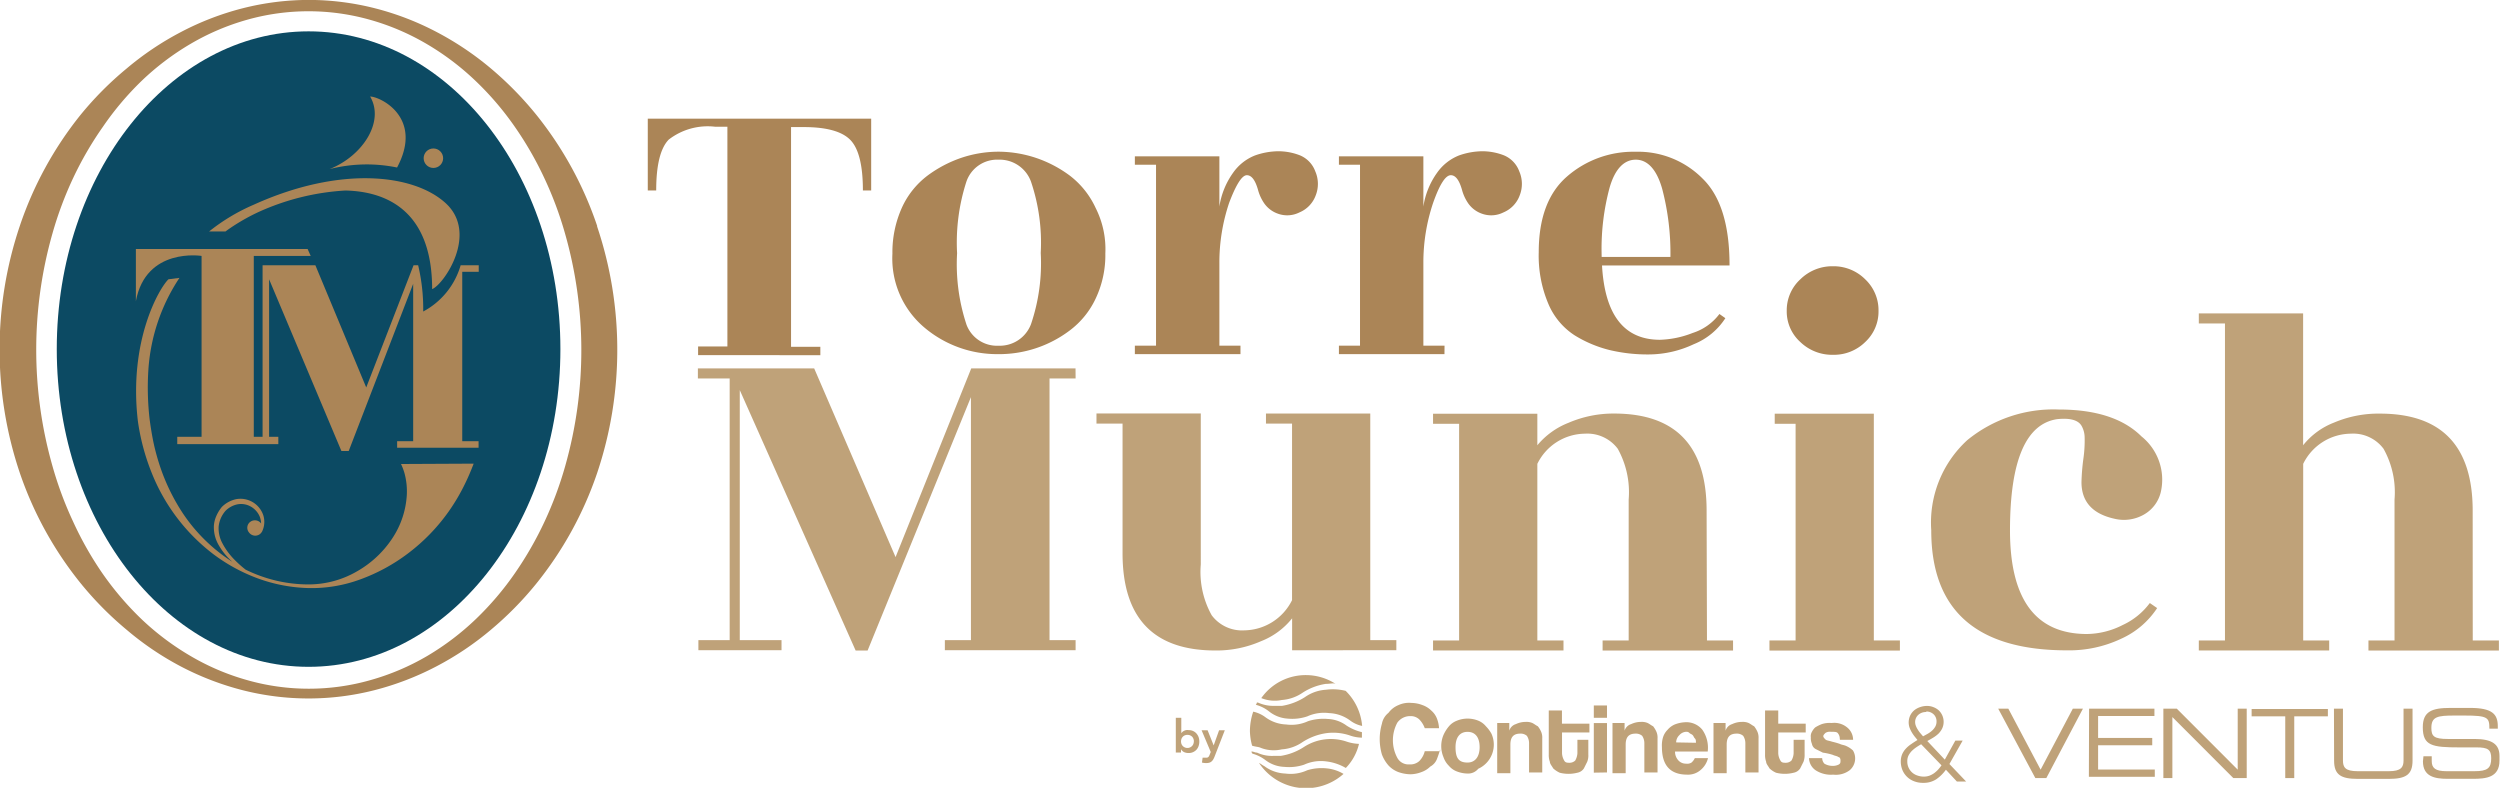 <svg xmlns="http://www.w3.org/2000/svg" viewBox="0 0 341.32 107.56"><defs><style>.cls-1{fill:#0c4a63;}.cls-2{fill:#ab8557;}.cls-3{fill:#bfa279;}</style></defs><g id="Capa_2" data-name="Capa 2"><g id="Layer_2" data-name="Layer 2"><ellipse id="Elipse_252" data-name="Elipse 252" class="cls-1" cx="42.13" cy="47.66" rx="34.38" ry="43.38"/><path id="Trazado_13775" data-name="Trazado 13775" class="cls-2" d="M81.53,30.85a49.34,49.34,0,0,0-8.3-15.17,46.5,46.5,0,0,0-6.17-6.3,41.26,41.26,0,0,0-7.43-5,38.57,38.57,0,0,0-8.44-3.25h0a36.86,36.86,0,0,0-9-1.14h0a36.88,36.88,0,0,0-9.06,1.14h0a38.77,38.77,0,0,0-8.44,3.25,40.75,40.75,0,0,0-7.43,5A45.43,45.43,0,0,0,11,15.68a49.27,49.27,0,0,0-8.3,15.18,52.85,52.85,0,0,0,0,33.69,49.26,49.26,0,0,0,8.35,15.13A45.77,45.77,0,0,0,17.31,86a40.54,40.54,0,0,0,7.4,5,39,39,0,0,0,8.41,3.23,36.53,36.53,0,0,0,9,1.13h0a36.39,36.39,0,0,0,9-1.13,39.06,39.06,0,0,0,8.42-3.23A40.88,40.88,0,0,0,67,86a45.77,45.77,0,0,0,6.18-6.27,49.23,49.23,0,0,0,8.34-15.13,52.85,52.85,0,0,0,0-33.69ZM77.18,63.58a50,50,0,0,1-2.81,7.58,48,48,0,0,1-4.05,7.07A41,41,0,0,1,65,84.49a36.25,36.25,0,0,1-6.64,5.05,32.88,32.88,0,0,1-7.77,3.31,30.76,30.76,0,0,1-16.86,0,32.5,32.5,0,0,1-7.77-3.32,36.2,36.2,0,0,1-6.64-5,41.53,41.53,0,0,1-5.35-6.27,46.67,46.67,0,0,1-4-7.07,49.86,49.86,0,0,1-2.81-7.57,58,58,0,0,1,0-31.74A49.48,49.48,0,0,1,10,24.28a47.08,47.08,0,0,1,4.07-7A40.74,40.74,0,0,1,19.38,11,36,36,0,0,1,26,6a32.8,32.8,0,0,1,7.73-3.3,30.86,30.86,0,0,1,16.78,0A32.8,32.8,0,0,1,58.25,6a36,36,0,0,1,6.63,5,40.74,40.74,0,0,1,5.35,6.23,47.08,47.08,0,0,1,4.07,7.05,49.44,49.44,0,0,1,2.83,7.56,58,58,0,0,1,.05,31.74Z"/><circle id="Elipse_253" data-name="Elipse 253" class="cls-2" cx="59.17" cy="21.6" r="1.33"/><path id="Trazado_13776" data-name="Trazado 13776" class="cls-2" d="M54.21,22.87c3.66-6.84-2.32-9.69-3.68-9.69,2,3.36-.94,8.08-5.54,9.91A20.51,20.51,0,0,1,54.21,22.87Z"/><g id="Grupo_4238" data-name="Grupo 4238"><path id="Trazado_13777" data-name="Trazado 13777" class="cls-2" d="M117.81,26q0-5.13-1.71-6.89t-6.37-1.76H108v30h4v1.14H95.31V47.3h4v-30H97.62a8.7,8.7,0,0,0-6.32,1.76Q89.59,20.82,89.59,26H88.44v-9.8h30.5V26Z"/><path id="Trazado_13778" data-name="Trazado 13778" class="cls-2" d="M136.2,48.35a15.39,15.39,0,0,1-9.92-3.57,12.33,12.33,0,0,1-4.44-10.15,14.85,14.85,0,0,1,1.3-6.29A11.39,11.39,0,0,1,126.6,24a16.79,16.79,0,0,1,4.64-2.45,16,16,0,0,1,5.08-.84,16.37,16.37,0,0,1,5.1.84A16.56,16.56,0,0,1,146.09,24a11.73,11.73,0,0,1,3.49,4.38,12.48,12.48,0,0,1,1.33,6.23,13.83,13.83,0,0,1-1.33,6.17,11.57,11.57,0,0,1-3.52,4.33A16,16,0,0,1,136.2,48.35Zm-4.26-4.06a4.44,4.44,0,0,0,4.38,2.91,4.56,4.56,0,0,0,4.44-2.94,25.84,25.84,0,0,0,1.33-9.72,26,26,0,0,0-1.33-9.74,4.56,4.56,0,0,0-4.44-3,4.43,4.43,0,0,0-4.38,3,27,27,0,0,0-1.27,9.77,26.21,26.21,0,0,0,1.27,9.71Z"/><path id="Trazado_13779" data-name="Trazado 13779" class="cls-2" d="M169.36,48.35H154.94V47.19h2.89V22.49h-2.89V21.34h11.54V28.2a10.65,10.65,0,0,1,1.87-4.61,6.6,6.6,0,0,1,3-2.37,9.8,9.8,0,0,1,3.17-.57,8.16,8.16,0,0,1,2.94.55,3.76,3.76,0,0,1,2.11,2.19,4.27,4.27,0,0,1,.06,3.29A4,4,0,0,1,177.41,29a3.71,3.71,0,0,1-2.92.18,3.82,3.82,0,0,1-1.89-1.42,6,6,0,0,1-.81-1.71q-.57-2.13-1.56-2.13t-2.42,3.78a25.55,25.55,0,0,0-1.33,8.22V47.19h2.88Z"/><path id="Trazado_13780" data-name="Trazado 13780" class="cls-2" d="M197.21,48.35H182.8V47.19h2.88V22.49H182.8V21.34h11.53V28.2a10.65,10.65,0,0,1,1.87-4.61,6.65,6.65,0,0,1,3-2.37,9.8,9.8,0,0,1,3.17-.57,8.16,8.16,0,0,1,2.94.55,3.76,3.76,0,0,1,2.11,2.19,4.27,4.27,0,0,1,.06,3.29A4,4,0,0,1,205.26,29a3.71,3.71,0,0,1-2.92.18,3.82,3.82,0,0,1-1.89-1.42,6,6,0,0,1-.81-1.71q-.57-2.13-1.56-2.13c-.73,0-1.53,1.26-2.42,3.78a25.55,25.55,0,0,0-1.33,8.22V47.19h2.89Z"/><path id="Trazado_13781" data-name="Trazado 13781" class="cls-2" d="M236.13,36.24H218.72q.57,10.14,7.9,10.15a13.17,13.17,0,0,0,4.47-.93,7.36,7.36,0,0,0,3.66-2.59l.81.57A9.2,9.2,0,0,1,231.23,47a14.49,14.49,0,0,1-6.07,1.39,22.28,22.28,0,0,1-5.45-.61,16.69,16.69,0,0,1-4.73-2,9.51,9.51,0,0,1-3.6-4.33,16.84,16.84,0,0,1-1.3-7q0-7,3.86-10.35a13.77,13.77,0,0,1,9.37-3.38,12.4,12.4,0,0,1,9.17,3.69Q236.14,28,236.13,36.24Zm-17.46-1.16h9.39a34.59,34.59,0,0,0-1.12-9.28c-.75-2.66-2-4-3.61-4s-2.85,1.28-3.58,3.84a32.15,32.15,0,0,0-1.09,8.79Z"/></g><path id="Trazado_13782" data-name="Trazado 13782" class="cls-3" d="M146.85,51.67h-3.56V87.4h3.56v1.37H129V87.4h3.56V54.22l-14.11,34.6h-1.63L101,53.26V87.4h5.7v1.37H95.35V87.4h4.27V51.67H95.28V50.3h15.88l11.11,25.76L132.6,50.3h14.24Z"/><path id="Trazado_13783" data-name="Trazado 13783" class="cls-3" d="M176.41,88.78V84.42a10.13,10.13,0,0,1-4.24,3.12,15.17,15.17,0,0,1-6.23,1.27q-12.67,0-12.68-13.26V57.83H149.7V56.45h14.24V77.06A12.16,12.16,0,0,0,165.43,84a5.17,5.17,0,0,0,4.49,2.06,7.39,7.39,0,0,0,6.48-4.12V57.83h-3.56V56.46h14.24V87.4h3.56v1.37Z"/><path id="Trazado_13784" data-name="Trazado 13784" class="cls-3" d="M233.05,87.44h3.56v1.38H218.8V87.44h3.56V68.21a12.24,12.24,0,0,0-1.49-6.94,5.19,5.19,0,0,0-4.49-2.06,7.31,7.31,0,0,0-6.49,4.12V87.44h3.57v1.37H195.65V87.44h3.56V57.86h-3.56V56.49h14.24v4.3a10.52,10.52,0,0,1,4.24-3.06,15.5,15.5,0,0,1,6.23-1.27Q233,56.46,233,69.72Z"/><path id="Trazado_13785" data-name="Trazado 13785" class="cls-3" d="M255.83,87.44h3.56v1.38H241.58V87.44h3.57V57.86H242.3V56.48h13.53Z"/><path id="Trazado_13786" data-name="Trazado 13786" class="cls-3" d="M263.67,72.4a15.26,15.26,0,0,1,4.91-12.3,18.58,18.58,0,0,1,12.5-4.19q7.6,0,11.29,3.67a7.58,7.58,0,0,1,2.64,7.6,4.81,4.81,0,0,1-2.39,3.12,5.49,5.49,0,0,1-3.95.52q-4.49-1-4.49-5a29.38,29.38,0,0,1,.25-3.12,17.46,17.46,0,0,0,.18-3.06,3.25,3.25,0,0,0-.43-1.52c-.47-.78-1.59-1.08-3.35-.89q-6.4,1-6.41,15.15t10.47,14.18a11,11,0,0,0,4.92-1.23,9.62,9.62,0,0,0,3.7-3l1,.69a11.51,11.51,0,0,1-4.92,4.19,16.58,16.58,0,0,1-7.33,1.58Q263.66,88.81,263.67,72.4Z"/><path id="Trazado_13787" data-name="Trazado 13787" class="cls-3" d="M337.6,87.44h3.57v1.38H323.36V87.44h3.56V68.21a12.16,12.16,0,0,0-1.5-6.94,5.17,5.17,0,0,0-4.48-2.06,7.31,7.31,0,0,0-6.49,4.12V87.44H318v1.37H300.2V87.44h3.57V44.16H300.2V42.79h14.24v18a10,10,0,0,1,4.21-3.09,15.47,15.47,0,0,1,6.26-1.23q12.68,0,12.68,13.26Z"/><path id="Trazado_13788" data-name="Trazado 13788" class="cls-2" d="M256.47,42.43a5.67,5.67,0,0,1-1.81,4.26,6.09,6.09,0,0,1-4.42,1.75,6.24,6.24,0,0,1-4.45-1.75,5.6,5.6,0,0,1-1.85-4.26,5.73,5.73,0,0,1,1.85-4.29,6.22,6.22,0,0,1,4.45-1.79,6.11,6.11,0,0,1,4.42,1.79A5.8,5.8,0,0,1,256.47,42.43Z"/><path id="Trazado_13789" data-name="Trazado 13789" class="cls-2" d="M65.36,37.11v-.89H62.89a10.42,10.42,0,0,1-5.11,6.31,25.81,25.81,0,0,0-.69-6.31h-.63L50,52.9,43.06,36.22H35.85V59.71h.89V38.13l9.87,23.44h1l8.8-22.82V60.24H54.22v.89H65.34v-.89H63.11V37.11Z"/><path id="Trazado_13790" data-name="Trazado 13790" class="cls-2" d="M54.75,63.35a8.09,8.09,0,0,1,.47,1.24,9.45,9.45,0,0,1,.32,3,11.92,11.92,0,0,1-2,5.94A14.13,14.13,0,0,1,48.75,78a13.19,13.19,0,0,1-6.53,1.79,19.34,19.34,0,0,1-6.78-1.2,18.92,18.92,0,0,1-1.91-.82A15.41,15.41,0,0,1,31.9,76.3a9.45,9.45,0,0,1-1.5-2.06,4.33,4.33,0,0,1-.55-2.34,3.88,3.88,0,0,1,.94-2.16,3.24,3.24,0,0,1,1.61-.88,2.67,2.67,0,0,1,1.8.28,2.84,2.84,0,0,1,1.26,1.39,3,3,0,0,1,.19.94,1.05,1.05,0,0,0-1.47-.23A1,1,0,0,0,34,72.7a1.05,1.05,0,0,0,1.47.23,1.18,1.18,0,0,0,.32-.38h0a3,3,0,0,0,.16-2.19,3.29,3.29,0,0,0-3.66-2.22,3.94,3.94,0,0,0-2,1.07v0h0a5.32,5.32,0,0,0-.74,1.2,4,4,0,0,0-.35,1.4,4.84,4.84,0,0,0,.71,2.7,8.85,8.85,0,0,0,1.71,2.1l.08.08a22.24,22.24,0,0,1-2.15-1.56A23,23,0,0,1,24.91,70a27.41,27.41,0,0,1-3-6.14A31.36,31.36,0,0,1,21,60.62c-.24-1.11-.42-2.24-.57-3.36a37.79,37.79,0,0,1-.17-6.81,25.69,25.69,0,0,1,4.24-12.51L23,38.13c-1.23,1.18-5.46,8.34-4.18,19.33a30.18,30.18,0,0,0,1.82,6.92,26.08,26.08,0,0,0,8.45,11.25A23.7,23.7,0,0,0,35.29,79a21.73,21.73,0,0,0,6.91,1.29,19.27,19.27,0,0,0,7-1.19,24.87,24.87,0,0,0,6.5-3.54,25.84,25.84,0,0,0,5.56-5.73A26.88,26.88,0,0,0,63.51,66c.42-.86.8-1.76,1.16-2.7Z"/><path id="Trazado_13791" data-name="Trazado 13791" class="cls-2" d="M60.86,27.75c-4.36-4-14.39-5.15-26.2.19a26.48,26.48,0,0,0-6.11,3.66h2.24c.44-.33.9-.64,1.37-.94a28,28,0,0,1,3-1.65,33.22,33.22,0,0,1,12-3C52.75,26.14,59,28.75,59,39.47,60.58,38.86,65.36,31.9,60.86,27.75Z"/><path id="Trazado_13792" data-name="Trazado 13792" class="cls-2" d="M27.52,34.94v24.7H24.2v1H38v-1H34.65V34.94h7.77L42,34H18.55v7.12C19.92,33.72,27.52,34.94,27.52,34.94Z"/><path id="Trazado_13793" data-name="Trazado 13793" class="cls-3" d="M160.53,98h.75v2.09h0l.14-.15a1,1,0,0,1,.21-.15,1.45,1.45,0,0,1,.29-.11,1.58,1.58,0,0,1,.38,0,1.43,1.43,0,0,1,.58.12,1.39,1.39,0,0,1,.46.33,1.71,1.71,0,0,1,.3.5,1.81,1.81,0,0,1,.1.61,1.87,1.87,0,0,1-.1.62,1.49,1.49,0,0,1-.29.5,1.44,1.44,0,0,1-1.08.45,1.53,1.53,0,0,1-.6-.12,1,1,0,0,1-.43-.4h0v.45h-.71Zm2.47,3.21a1,1,0,0,0-.06-.33.92.92,0,0,0-.17-.29,1.07,1.07,0,0,0-.28-.19,1,1,0,0,0-.74,0,.84.84,0,0,0-.45.49,1,1,0,0,0,0,.67.85.85,0,0,0,.45.48.88.88,0,0,0,1-.19.79.79,0,0,0,.18-.29.92.92,0,0,0,.06-.33"/><path id="Trazado_13794" data-name="Trazado 13794" class="cls-3" d="M164.05,99.7h.82l.83,2.07h0l.74-2.07h.78l-1.41,3.63a2.53,2.53,0,0,1-.18.37,1.18,1.18,0,0,1-.23.27.87.87,0,0,1-.3.16,1.58,1.58,0,0,1-.43.05,2.17,2.17,0,0,1-.57-.07l.09-.67.19,0,.19,0,.23,0a.4.4,0,0,0,.27-.22,1.29,1.29,0,0,0,.09-.2l.14-.35Z"/><path id="Trazado_13795" data-name="Trazado 13795" class="cls-3" d="M265.52,103.71l1.44-2.6h1l-1.81,3.2,2.28,2.39h-1.26l-1.5-1.61a5.34,5.34,0,0,1-1.33,1.31,3.13,3.13,0,0,1-1.77.48,3.29,3.29,0,0,1-1.2-.2,2.78,2.78,0,0,1-1.62-1.51,3.1,3.1,0,0,1-.24-1.2,2.53,2.53,0,0,1,.19-1,2.73,2.73,0,0,1,.52-.78,3.88,3.88,0,0,1,.73-.61c.27-.19.55-.37.84-.55l-.43-.53a5.65,5.65,0,0,1-.38-.57,4.22,4.22,0,0,1-.28-.61,2.24,2.24,0,0,1,.09-1.62,2.16,2.16,0,0,1,.55-.72,2.56,2.56,0,0,1,.81-.44,2.83,2.83,0,0,1,.95-.16,2.25,2.25,0,0,1,.85.16,2.34,2.34,0,0,1,.73.43,2.17,2.17,0,0,1,.49,2.47,2.69,2.69,0,0,1-.5.71,4.29,4.29,0,0,1-.72.55c-.26.16-.54.32-.82.47Zm-3.23-2.1c-.22.13-.45.27-.67.42a4.92,4.92,0,0,0-.61.5,2.79,2.79,0,0,0-.45.63,1.73,1.73,0,0,0-.16.78,2,2,0,0,0,.65,1.52,2,2,0,0,0,.73.42,2.62,2.62,0,0,0,.88.15,2.34,2.34,0,0,0,.74-.12,3.09,3.09,0,0,0,.65-.34,4.28,4.28,0,0,0,.55-.49,6.75,6.75,0,0,0,.47-.59Zm.69-4.4a1.56,1.56,0,0,0-1.07.38,1.32,1.32,0,0,0-.44,1,1.4,1.4,0,0,0,.11.53,2.57,2.57,0,0,0,.27.52,3.27,3.27,0,0,0,.35.48l.35.41.62-.34a3.51,3.51,0,0,0,.59-.42,2.17,2.17,0,0,0,.45-.55,1.4,1.4,0,0,0,.18-.7,1.31,1.31,0,0,0-.4-1,1.43,1.43,0,0,0-1-.38"/><g id="Grupo_4241" data-name="Grupo 4241"><g id="Grupo_4240" data-name="Grupo 4240"><path id="Trazado_13796" data-name="Trazado 13796" class="cls-3" d="M196.62,102.31a14.16,14.16,0,0,1-.45,1.35,2,2,0,0,1-.9,1,3.2,3.2,0,0,1-1.2.75,4.31,4.31,0,0,1-1.5.3,5.17,5.17,0,0,1-1.65-.3,3.52,3.52,0,0,1-1.35-.9,4.87,4.87,0,0,1-.9-1.5,7.5,7.5,0,0,1,0-4.2,2.47,2.47,0,0,1,.9-1.49,3.16,3.16,0,0,1,1.35-1.05,3.47,3.47,0,0,1,1.8-.3,4.31,4.31,0,0,1,1.5.3,3.2,3.2,0,0,1,1.2.75,2.74,2.74,0,0,1,.75,1.05,4.41,4.41,0,0,1,.3,1.35h-1.95a3.33,3.33,0,0,0-.75-1.2,1.68,1.68,0,0,0-1.2-.45,2.14,2.14,0,0,0-1.8.9,5.08,5.08,0,0,0,0,4.79,1.72,1.72,0,0,0,1.65.9,1.81,1.81,0,0,0,1.35-.45,2.91,2.91,0,0,0,.75-1.35h2.1Z"/><path id="Trazado_13797" data-name="Trazado 13797" class="cls-3" d="M200.36,105.61a4.21,4.21,0,0,1-1.49-.3,2.63,2.63,0,0,1-1.05-.75,3.08,3.08,0,0,1-.75-1.2,3.9,3.9,0,0,1,0-3,5,5,0,0,1,.75-1.2,2.63,2.63,0,0,1,1.05-.75,3.88,3.88,0,0,1,3,0,2.63,2.63,0,0,1,1,.75,4.57,4.57,0,0,1,.75,1,3.62,3.62,0,0,1-1.8,4.8A1.77,1.77,0,0,1,200.36,105.61Zm0-1.5c1,0,1.65-.75,1.65-2.1s-.6-2.09-1.65-2.09-1.64.75-1.64,2.09c0,1.5.44,2.1,1.64,2.1Z"/><path id="Trazado_13798" data-name="Trazado 13798" class="cls-3" d="M208.76,105.46v-4a1.79,1.79,0,0,0-.3-1,1.28,1.28,0,0,0-.9-.3c-.9,0-1.35.45-1.35,1.5v3.9h-1.8V98.71h1.65v1.05a1.35,1.35,0,0,1,.9-.9,3.13,3.13,0,0,1,1.35-.3,2,2,0,0,1,.9.15c.3.15.45.3.75.45a3.18,3.18,0,0,1,.45.75,2,2,0,0,1,.15.9v4.65Z"/><path id="Trazado_13799" data-name="Trazado 13799" class="cls-3" d="M215.2,101h1.65v2a2.34,2.34,0,0,1-.15,1l-.45.9a1.35,1.35,0,0,1-.9.6,4.87,4.87,0,0,1-2.4,0,3.37,3.37,0,0,1-.9-.6c-.15-.3-.45-.6-.45-.9a2.65,2.65,0,0,1-.15-1v-6h1.8v1.8H217v1.2h-3.74v2.84a2.16,2.16,0,0,0,.3,1c.15.3.45.3.75.3a1.13,1.13,0,0,0,.75-.3,2.28,2.28,0,0,0,.3-1V101Z"/><path id="Trazado_13800" data-name="Trazado 13800" class="cls-3" d="M217.6,98V96.32h1.8V98Zm0,7.49V98.72h1.8v6.74Z"/><path id="Trazado_13801" data-name="Trazado 13801" class="cls-3" d="M224.5,105.46v-4a1.79,1.79,0,0,0-.3-1,1.29,1.29,0,0,0-.9-.3c-.9,0-1.35.45-1.35,1.5v3.9h-1.8V98.71h1.65v1.05a1.35,1.35,0,0,1,.9-.9,3.13,3.13,0,0,1,1.35-.3,2,2,0,0,1,.9.15c.3.15.45.3.75.45a3.55,3.55,0,0,1,.45.75,2,2,0,0,1,.15.9v4.65Z"/><path id="Trazado_13802" data-name="Trazado 13802" class="cls-3" d="M228.69,102.61a1.73,1.73,0,0,0,.45,1.2,1.37,1.37,0,0,0,1.05.45,1.09,1.09,0,0,0,.75-.15,1.89,1.89,0,0,0,.45-.6h1.8a3.06,3.06,0,0,1-1.05,1.65,2.59,2.59,0,0,1-1.79.6c-2.25,0-3.45-1.2-3.45-3.75a3.87,3.87,0,0,1,.15-1.35,2.46,2.46,0,0,1,.6-1,2.74,2.74,0,0,1,1-.75,4.41,4.41,0,0,1,1.35-.3,2.82,2.82,0,0,1,2.4,1,4.26,4.26,0,0,1,.75,3Zm2.85-1.2c0-.3,0-.45-.15-.6s-.15-.3-.3-.45-.3-.15-.45-.3-.3-.15-.45-.15a1.31,1.31,0,0,0-.9.45,1.39,1.39,0,0,0-.45,1Z"/><path id="Trazado_13803" data-name="Trazado 13803" class="cls-3" d="M238.29,105.46v-4a1.79,1.79,0,0,0-.3-1,1.28,1.28,0,0,0-.9-.3c-.9,0-1.35.45-1.35,1.5v3.9h-1.8V98.71h1.65v1.05a1.35,1.35,0,0,1,.9-.9,3.13,3.13,0,0,1,1.35-.3,2,2,0,0,1,.9.15c.3.15.45.3.75.45a3.55,3.55,0,0,1,.45.75,2,2,0,0,1,.15.9v4.65Z"/><path id="Trazado_13804" data-name="Trazado 13804" class="cls-3" d="M244.73,101h1.65v2a2.65,2.65,0,0,1-.15,1l-.45.9a1.37,1.37,0,0,1-.9.6,4.88,4.88,0,0,1-2.4,0,3.22,3.22,0,0,1-.9-.6c-.15-.3-.45-.6-.45-.9a2.65,2.65,0,0,1-.15-1v-6h1.8v1.8h3.75v1.2h-3.75v2.84a2.16,2.16,0,0,0,.3,1c.15.3.45.3.75.3a1.11,1.11,0,0,0,.75-.3,2.16,2.16,0,0,0,.3-1V101Z"/><path id="Trazado_13805" data-name="Trazado 13805" class="cls-3" d="M251.18,100.81a1.16,1.16,0,0,0-.3-.75c-.15-.15-.45-.15-.9-.15a1.15,1.15,0,0,0-.75.15c-.15.15-.3.3-.3.45s.15.3.3.45.45.15.9.3a10.34,10.34,0,0,1,1.05.3c.3.15.6.15.9.3a3.22,3.22,0,0,1,.9.6,2.11,2.11,0,0,1-.45,2.7,3.13,3.13,0,0,1-2.25.6,3.84,3.84,0,0,1-2.4-.6,2.09,2.09,0,0,1-.9-1.65h1.8a1.14,1.14,0,0,0,.3.75,2.16,2.16,0,0,0,1,.3,1.84,1.84,0,0,0,.9-.15c.3-.15.3-.3.3-.6s-.15-.45-.3-.45c-.15-.15-.45-.15-.75-.3a7.75,7.75,0,0,0-1.35-.3l-.9-.45a1,1,0,0,1-.6-.75,2,2,0,0,1-.15-.9,1.16,1.16,0,0,1,.15-.75,2.2,2.2,0,0,1,.45-.6,5.4,5.4,0,0,1,.9-.45,3.45,3.45,0,0,1,1.35-.15,2.76,2.76,0,0,1,2.1.6A2.17,2.17,0,0,1,253,101h-1.8Z"/></g></g><g id="Grupo_4242" data-name="Grupo 4242"><path id="Trazado_13806" data-name="Trazado 13806" class="cls-3" d="M175,95.57a5.75,5.75,0,0,0,2.85-1,8,8,0,0,1,3.15-1.2c.6,0,1.05-.15,1.35,0a7.49,7.49,0,0,0-4-1.2,7.41,7.41,0,0,0-6.15,3.14A4.89,4.89,0,0,0,175,95.57Z"/><path id="Trazado_13807" data-name="Trazado 13807" class="cls-3" d="M175.78,98.11a6.44,6.44,0,0,0,2.69-.3,5.53,5.53,0,0,1,3-.45,5.15,5.15,0,0,1,2.85,1,4.06,4.06,0,0,0,1.65.75,7.59,7.59,0,0,0-2.25-4.79,7.22,7.22,0,0,0-2.7-.15,5.57,5.57,0,0,0-2.85,1,8.23,8.23,0,0,1-3.14,1.2H174a5.09,5.09,0,0,1-2.25-.45h-.15a.57.57,0,0,1-.15.3,5,5,0,0,1,1.8.9A4.52,4.52,0,0,0,175.78,98.11Z"/><path id="Trazado_13808" data-name="Trazado 13808" class="cls-3" d="M175,102.31a5.62,5.62,0,0,0,2.84-1,8.18,8.18,0,0,1,3.15-1.2,7.1,7.1,0,0,1,3.3.3,5.12,5.12,0,0,0,1.65.3v-.75a6.64,6.64,0,0,1-2.1-.9,4.61,4.61,0,0,0-2.55-.9,6.86,6.86,0,0,0-2.7.3,5.41,5.41,0,0,1-3,.45,5.07,5.07,0,0,1-2.84-1,4.34,4.34,0,0,0-1.65-.75,8.27,8.27,0,0,0-.45,2.7,8.08,8.08,0,0,0,.3,1.95c.45.15.9.15,1.2.3A4.88,4.88,0,0,0,175,102.31Z"/><path id="Trazado_13809" data-name="Trazado 13809" class="cls-3" d="M178.48,105.16a5.44,5.44,0,0,1-3,.45,5.13,5.13,0,0,1-2.85-1c-.29-.15-.44-.3-.74-.45a7.69,7.69,0,0,0,10.67,2.17,8.35,8.35,0,0,0,.87-.67,5.5,5.5,0,0,0-2.25-.75A6.68,6.68,0,0,0,178.48,105.16Z"/><path id="Trazado_13810" data-name="Trazado 13810" class="cls-3" d="M183.88,101.26A6.74,6.74,0,0,0,178,102a8,8,0,0,1-3.15,1.2h-1a4.81,4.81,0,0,1-2.24-.45c-.3,0-.45-.15-.75-.15a.44.44,0,0,0,.15.3,5.21,5.21,0,0,1,1.79.9,4.53,4.53,0,0,0,2.55.9,6.51,6.51,0,0,0,2.7-.3,5.51,5.51,0,0,1,3-.45,6.91,6.91,0,0,1,2.69.9,7,7,0,0,0,1.8-3.29A6.1,6.1,0,0,1,183.88,101.26Z"/></g><path id="Trazado_13811" data-name="Trazado 13811" class="cls-3" d="M272.81,96.75h1.38l4.41,8.33,4.4-8.33h1.38l-5,9.48h-1.5Z"/><path id="Trazado_13812" data-name="Trazado 13812" class="cls-3" d="M285.22,96.75h8.92v1h-7.69v3h7.39v1h-7.39v3.31h7.74v1h-9Z"/><path id="Trazado_13813" data-name="Trazado 13813" class="cls-3" d="M295.36,96.75h1.83l8.32,8.33V96.75h1.23v9.48h-1.83l-8.32-8.33v8.33h-1.23Z"/><path id="Trazado_13814" data-name="Trazado 13814" class="cls-3" d="M312,97.8h-4.59v-1h10.41v1h-4.59v8.43H312Z"/><path id="Trazado_13815" data-name="Trazado 13815" class="cls-3" d="M318.65,96.75h1.23v7.08c0,.92.3,1.46,2,1.46h4.27c1.66,0,2-.54,2-1.46V96.75h1.23v7.1c0,1.92-.93,2.49-3.23,2.49H321.9c-2.31,0-3.23-.57-3.23-2.49Z"/><path id="Trazado_13816" data-name="Trazado 13816" class="cls-3" d="M330.87,103.25H332v.66c0,.93.48,1.38,2,1.38h3.81c1.78,0,2.31-.39,2.31-1.76,0-1.19-.45-1.49-2-1.49h-2.34c-3.75,0-5-.23-5-2.75,0-2.16,1.23-2.64,3.77-2.64h2.66c3,0,3.81.81,3.81,2.5v.33h-1.15c0-1.51-.18-1.79-3.4-1.79h-1.31c-2.37,0-3.21.14-3.21,1.69,0,1.13.34,1.51,2.26,1.51h3.64c2.39,0,3.4.72,3.4,2.33v.61c0,2.33-1.84,2.5-3.65,2.5h-3.42c-1.8,0-3.38-.32-3.38-2.39Z"/></g></g></svg>